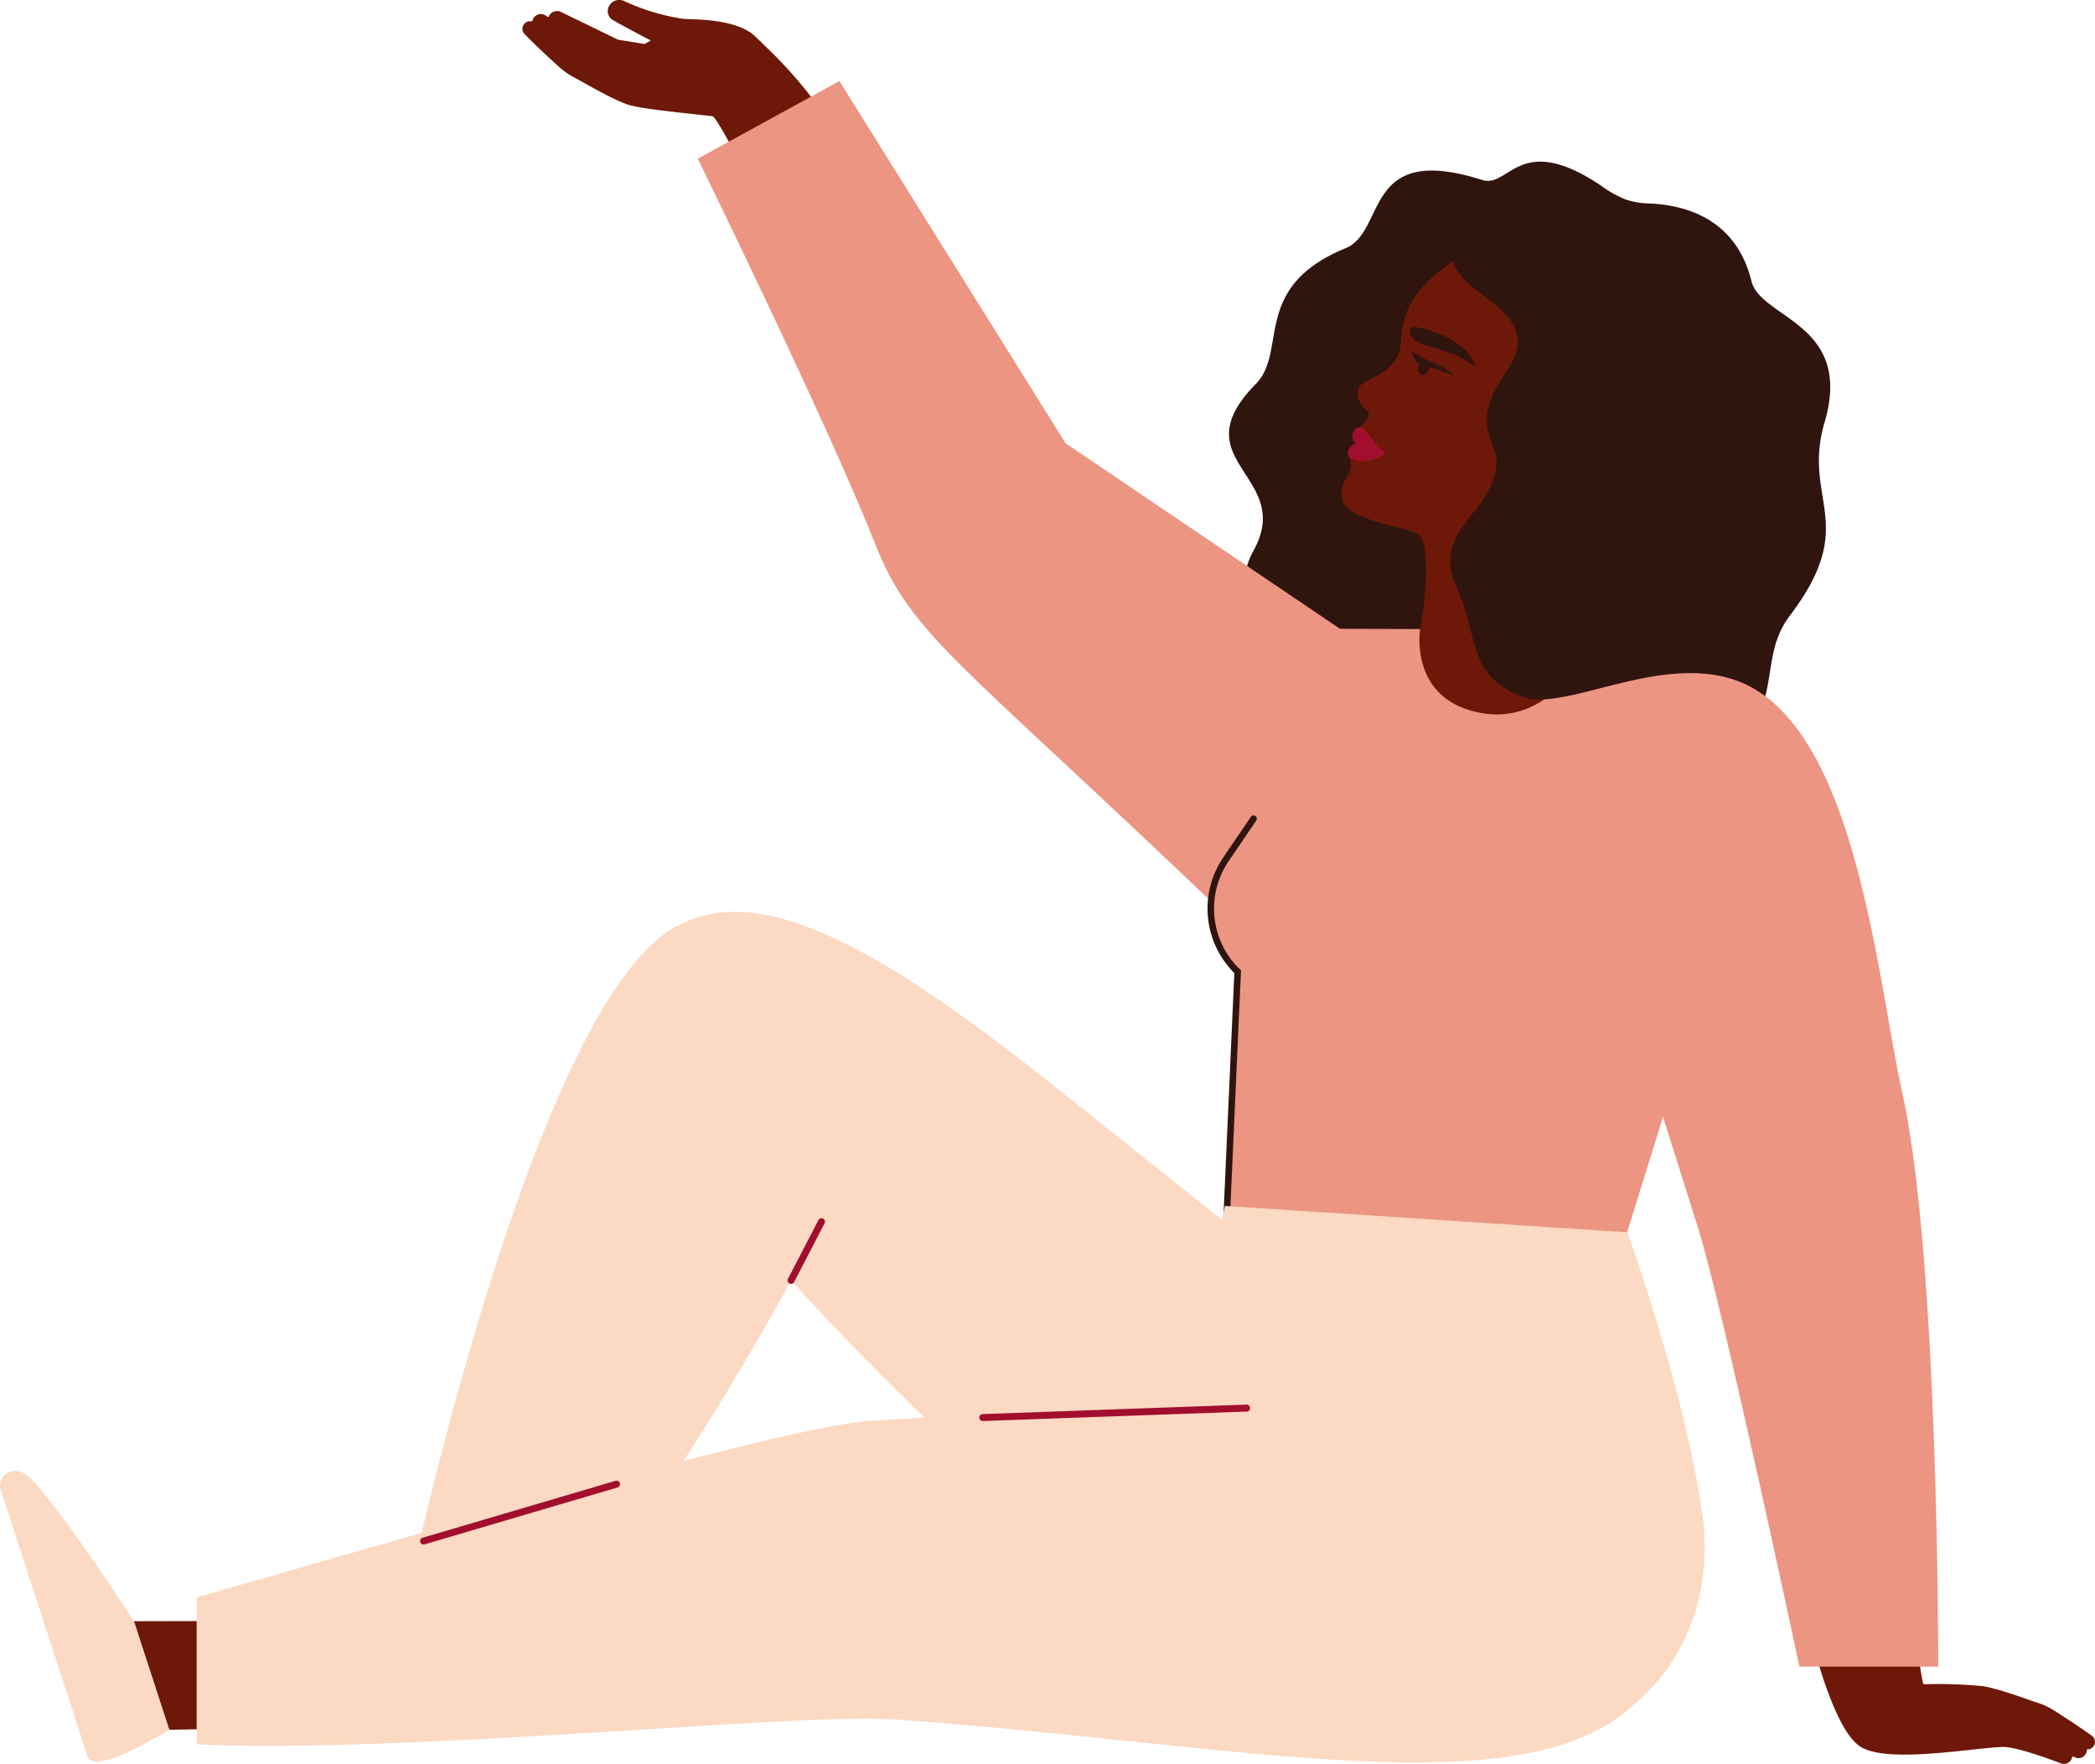 <svg xmlns="http://www.w3.org/2000/svg" width="426.582" height="359.167" viewBox="0 0 426.582 359.167">
  <g id="ilus-apply" transform="translate(-599.774 -312.531)">
    <g id="Grupo_29" data-name="Grupo 29" transform="translate(599.774 312.531)">
      <g id="Grupo_30" data-name="Grupo 30">
        <path id="Caminho_268" data-name="Caminho 268" d="M2698.9,1185.869c14.37-18.937,2.408-23.472,7.1-39.436,5.92-20.157-13.011-21.028-14.9-28.7-3.229-13.117-14.083-15.61-21.165-15.828a15.408,15.408,0,0,1-4.49-.818,22.473,22.473,0,0,1-5.074-2.876c-16.625-11.078-18.531.7-24.118-1.085-24.388-7.771-19.365,10.43-27.8,13.9-19.319,7.935-11.7,20.981-18.273,27.645-15.572,15.791,7.994,18.624-.459,33.908-9.738,17.61,24.857,25.5,25.017,25.889,3.545,8.672,28.092,16.937,43,21.176,17.8,5.059,15.514.287,22.646-3.116,19.579-9.342,10.81-20.5,18.515-30.653" transform="translate(-2334.47 -1060.485)" fill="#30140e"/>
        <path id="Caminho_269" data-name="Caminho 269" d="M2618.9,1164.043c.252.172.21.455.2.757a4.025,4.025,0,0,1-2.083,2.605s.739,3.632,2.818,4.976c1.67,1.08-3.715.75-4.83.738,1.779,4-1.958,4.406-1.361,8.595.717,5.043,14.015,5.665,15.966,7.792,2.819,3.076.113,27.509-3.866,27.279,0,0-41.629,54.236-25.552,64.164,16.275,10.05,56.407-51.694,56.407-51.694,10.986-9.359.491-66.861.491-66.861-.027-.016-.008.031,0,0,4.682-17.908-21.284-24.233-19.712-29.707-1.988,1.416-8.571,5.808-10.5,11.188a20.293,20.293,0,0,0-1.245,6.463,6.45,6.45,0,0,1-1.082,3.287c-2.339,3.407-6.056,3.924-7.034,5.149-1.538,1.954-.031,4.3,1.387,5.269" transform="translate(-2340.421 -1080.348)" fill="#6e1809"/>
        <path id="Caminho_270" data-name="Caminho 270" d="M2661.912,1174.254a34.141,34.141,0,0,1,6.546,2.109c.4.161-.849-1.438-5.182-3.156a8.785,8.785,0,0,1-3.1-1.84c-.21-.226.219,2.306,1.74,2.887" transform="translate(-2372.587 -1099.894)" fill="#30140e"/>
        <path id="Caminho_271" data-name="Caminho 271" d="M2662.735,1176.585a1.3,1.3,0,0,0,.481,1.724c.54.2,1.2-.26,1.473-1.016a1.3,1.3,0,0,0-.481-1.724c-.54-.2-1.2.26-1.473,1.016" transform="translate(-2373.848 -1102.003)" fill="#30140e"/>
        <path id="Caminho_272" data-name="Caminho 272" d="M2672.309,1169.3a27.747,27.747,0,0,0-6.8-3.27c-1.467-.511-3.327-.665-4.973-1.741a2.446,2.446,0,0,1-1.347-2.5.62.62,0,0,1,.674-.471c11.4,1.994,13.185,8.681,12.444,7.977" transform="translate(-2372.095 -1094.822)" fill="#30140e"/>
        <path id="Caminho_273" data-name="Caminho 273" d="M2641.308,1211.342c-.6-.005-4.608-1.633-5.431-1.828a1.961,1.961,0,0,0-2.163,2.006c.129,2.276,5.7,1.859,7.594-.177" transform="translate(-2359.235 -1119.173)" fill="#a20e2e"/>
        <path id="Caminho_274" data-name="Caminho 274" d="M2642.214,1208a.15.15,0,0,0-.083-.227c-1.644-.655-2.557-3.076-4.35-4.492a1.149,1.149,0,0,0-1.9.217,2.069,2.069,0,0,0,.584,2.894c.835.683,4.744,2.81,5.746,1.609" transform="translate(-2360.141 -1115.833)" fill="#a20e2e"/>
        <path id="Caminho_275" data-name="Caminho 275" d="M2654.583,1288.561c20.823,1.343,34.951,9.254,38.341,14.057-6.791,27.656-32.211,108.5-32.211,108.5l-80.527-7.629s1.586-47.734,1.733-48.64c-2.36-1.1-10.988-12.307-.756-24.552,8.253-9.875,0-33.518-.118-44.679.264-.036,38.326.133,38.326.133s-2.47,14.664,12.8,17.15c14.638,2.383,22.057-14.363,22.407-14.34" transform="translate(-2330.199 -1157.657)" fill="#ec9582"/>
        <path id="Caminho_276" data-name="Caminho 276" d="M2344.481,1072.69c-1.5-.531,18.834-8.058,16.9-13.55-9.915-15.378-15.371-20.151-20.184-24.847-3.925-3.83-13.245-3.461-14.685-3.621a43.445,43.445,0,0,1-11.884-3.549,2.374,2.374,0,0,0-3.215.886,2.147,2.147,0,0,0,1.04,3.075c1.827,1.061,7.349,3.964,7.444,4.007-.1.052-.2.109-.293.154a7.579,7.579,0,0,0-.948.552l-5.43-.879-11.687-5.675a1.832,1.832,0,0,0-2.406.892c-.055.121-.115.273-.542-.059a1.777,1.777,0,0,0-2.547.382,1.711,1.711,0,0,0-.312.754,1.6,1.6,0,0,0-1.748.666,1.533,1.533,0,0,0,.188,1.884s.347.366.973.983,1.515,1.508,2.617,2.534c.544.521,1.142,1.075,1.777,1.658l.976.9.51.459.26.233.31.267a14.716,14.716,0,0,0,2.869,1.9c1.046.533,8.791,5.115,11.484,5.637,2.892.8,13.22,1.761,16.481,2.171,1.263.159,12.056,22.186,12.056,22.186" transform="translate(-2187.368 -1026.835)" fill="#6e1809"/>
        <path id="Caminho_277" data-name="Caminho 277" d="M2498.475,1172.932l-57.626-38.965-46.055-73.746-28.834,15.8s26.669,54.44,36.166,78.549c7.346,18.648,16.953,23.452,70.638,74.876,9.78,9.367,29.351-5.377,37.772-15.5,8.3-9.976-7.326-28.956-12.061-41.008" transform="translate(-2223.877 -1043.713)" fill="#ec9582"/>
        <path id="Caminho_278" data-name="Caminho 278" d="M2583.044,1476.074a.551.551,0,0,0,.062.007.667.667,0,0,0,.711-.618l2.2-49.1a.666.666,0,1,0-1.328-.092l-2.2,49.1a.666.666,0,0,0,.556.7" transform="translate(-2333.34 -1228.452)" fill="#30140e"/>
        <path id="Caminho_279" data-name="Caminho 279" d="M2581.886,1395.121a.667.667,0,0,0,.565-1.142,17.187,17.187,0,0,1-2.333-21.952l5.665-8.327a.666.666,0,1,0-1.1-.75l-5.663,8.327a18.532,18.532,0,0,0,2.518,23.67.657.657,0,0,0,.349.174" transform="translate(-2329.995 -1196.606)" fill="#30140e"/>
        <path id="Caminho_280" data-name="Caminho 280" d="M2578.361,1523.433l81.939,5.368s11.7,32.248,15.258,57.358c3.171,22.381-9.058,45.579-40.254,49.445-42.123,5.22-61.525-62.138-61.525-62.138l.734-32.185Z" transform="translate(-2328.938 -1277.884)" fill="#fcd9c2"/>
        <path id="Caminho_281" data-name="Caminho 281" d="M2478.193,1480.576s-35.884-28.537-51.424-40.97c-35.154-28.123-61.443-44.364-79.234-34.262-16.306,9.259-10.5,33.121,11.422,58.561,35.535,41.236,102.283,107.652,156.25,109.912Z" transform="translate(-2209.838 -1216.661)" fill="#fcd9c2"/>
        <path id="Caminho_282" data-name="Caminho 282" d="M2275.657,1672.208l0-1.932,8.97-28.313L2261.644,1635l-8.37,35.348Z" transform="translate(-2166.911 -1334.283)" fill="#6e1809"/>
        <path id="Caminho_283" data-name="Caminho 283" d="M2343.671,1436.8l-39.274-31.08c-30.516,7.911-57.923,137.319-57.923,137.319l32.492,7.064s47.367-62.559,64.7-113.3" transform="translate(-2163.472 -1218.375)" fill="#fcd9c2"/>
        <path id="Caminho_284" data-name="Caminho 284" d="M2216.424,1706.344s-23.65,6.217-33.2,10.643c-4.711,2.183-2.71,6.527-.107,6.527h55.7c4.769,0,0-17.17,0-17.17Z" transform="translate(-2130.06 -1370.352)" fill="#fcd9c2"/>
        <path id="Caminho_285" data-name="Caminho 285" d="M2140.938,1716.477l24.988-.5-1.023-21.685-31.159.072Z" transform="translate(-2106.484 -1364.259)" fill="#6e1809"/>
        <path id="Caminho_286" data-name="Caminho 286" d="M2105.872,1663.148s-13.482-20.963-20.783-28.825c-3.6-3.877-7.179-.569-6.357,1.953l17.7,54.4c1.353,4.159,16.637-5.414,16.637-5.414Z" transform="translate(-2078.613 -1333.045)" fill="#fcd9c2"/>
        <path id="Caminho_287" data-name="Caminho 287" d="M2452.9,1666.34c-22.322,22.6-82.188,8.444-151.448,3.673-19.751-1.361-99.457,7.064-141.84,5.086v-29.95c17.884-4.88,117.029-34.558,136.754-35.884,57.267-3.849,109.743-2.418,109.743-2.418-.019-.03,46.79,59.493,46.79,59.493" transform="translate(-2119.564 -1319.921)" fill="#fcd9c2"/>
        <path id="Caminho_288" data-name="Caminho 288" d="M2482.607,1608.591h.026l53.721-1.927a.706.706,0,0,0-.05-1.412l-53.721,1.927a.706.706,0,0,0,.024,1.412" transform="translate(-2282.49 -1319.246)" fill="#a20e2e"/>
        <path id="Caminho_289" data-name="Caminho 289" d="M2252.323,1649.573a.713.713,0,0,0,.2-.029l39.274-11.585a.706.706,0,1,0-.4-1.354l-39.274,11.584a.706.706,0,0,0,.2,1.384" transform="translate(-2166.072 -1335.081)" fill="#a20e2e"/>
        <path id="Caminho_290" data-name="Caminho 290" d="M2403.64,1541.876a.7.7,0,0,0,.627-.381l6.2-11.955a.706.706,0,0,0-1.254-.65l-6.2,11.954a.706.706,0,0,0,.627,1.032" transform="translate(-2242.569 -1280.45)" fill="#a20e2e"/>
        <path id="Caminho_291" data-name="Caminho 291" d="M2837.621,1648.5c1.5.248-26.133-2.082-23.361,2.869.131.1,6.284,39.071,14.755,45.082,5.313,3.771,23.3.328,29.224.2,3.114-.066,11.984,3.407,11.984,3.407a1.751,1.751,0,0,0,2.113-1.284c.03-.126.06-.284.52-.038a1.684,1.684,0,0,0,2.332-.818,1.706,1.706,0,0,0,.165-.782,1.519,1.519,0,0,0,1.03-2.732s-.389-.292-1.086-.776-1.686-1.187-2.9-1.982c-.6-.406-1.261-.834-1.96-1.284l-1.074-.693-.559-.352-.284-.179-.338-.2a13.889,13.889,0,0,0-3.03-1.328c-1.076-.33-9.16-3.379-11.787-3.407a93.86,93.86,0,0,0-11.234-.322c-.76.149-4.508-35.383-4.508-35.383" transform="translate(-2450.411 -1340.939)" fill="#6e1809"/>
        <path id="Caminho_292" data-name="Caminho 292" d="M2761.3,1305.1c27.956,4.338,32.295,60.771,37.663,84.787,7.5,33.573,7.346,116.975,7.346,116.975H2778.05s-15.567-73.062-20.626-89.285c-6.131-19.663-18.934-59.356-19.778-62.726-2.9-11.577,20.16-46.282,23.65-49.751" transform="translate(-2411.651 -1167.51)" fill="#ec9582"/>
        <path id="Caminho_293" data-name="Caminho 293" d="M2684.882,1105.652s-13.9,8.8-6.57,17.046c4.793,5.391,16.194,8.811,8.845,19.32-7.672,10.971-1.526,13.912-1.888,18.632-.812,10.595-13.819,13.314-7.9,25.754,4.066,8.538,1.752,17.417,13.129,21.682,9.595,3.6,32.419-11.934,48.807-.632,0,0,2.381-58.1-18.8-76.556s-27.048-29.551-35.629-25.245" transform="translate(-2380.53 -1066.212)" fill="#30140e"/>
      </g>
    </g>
  </g>
</svg>
